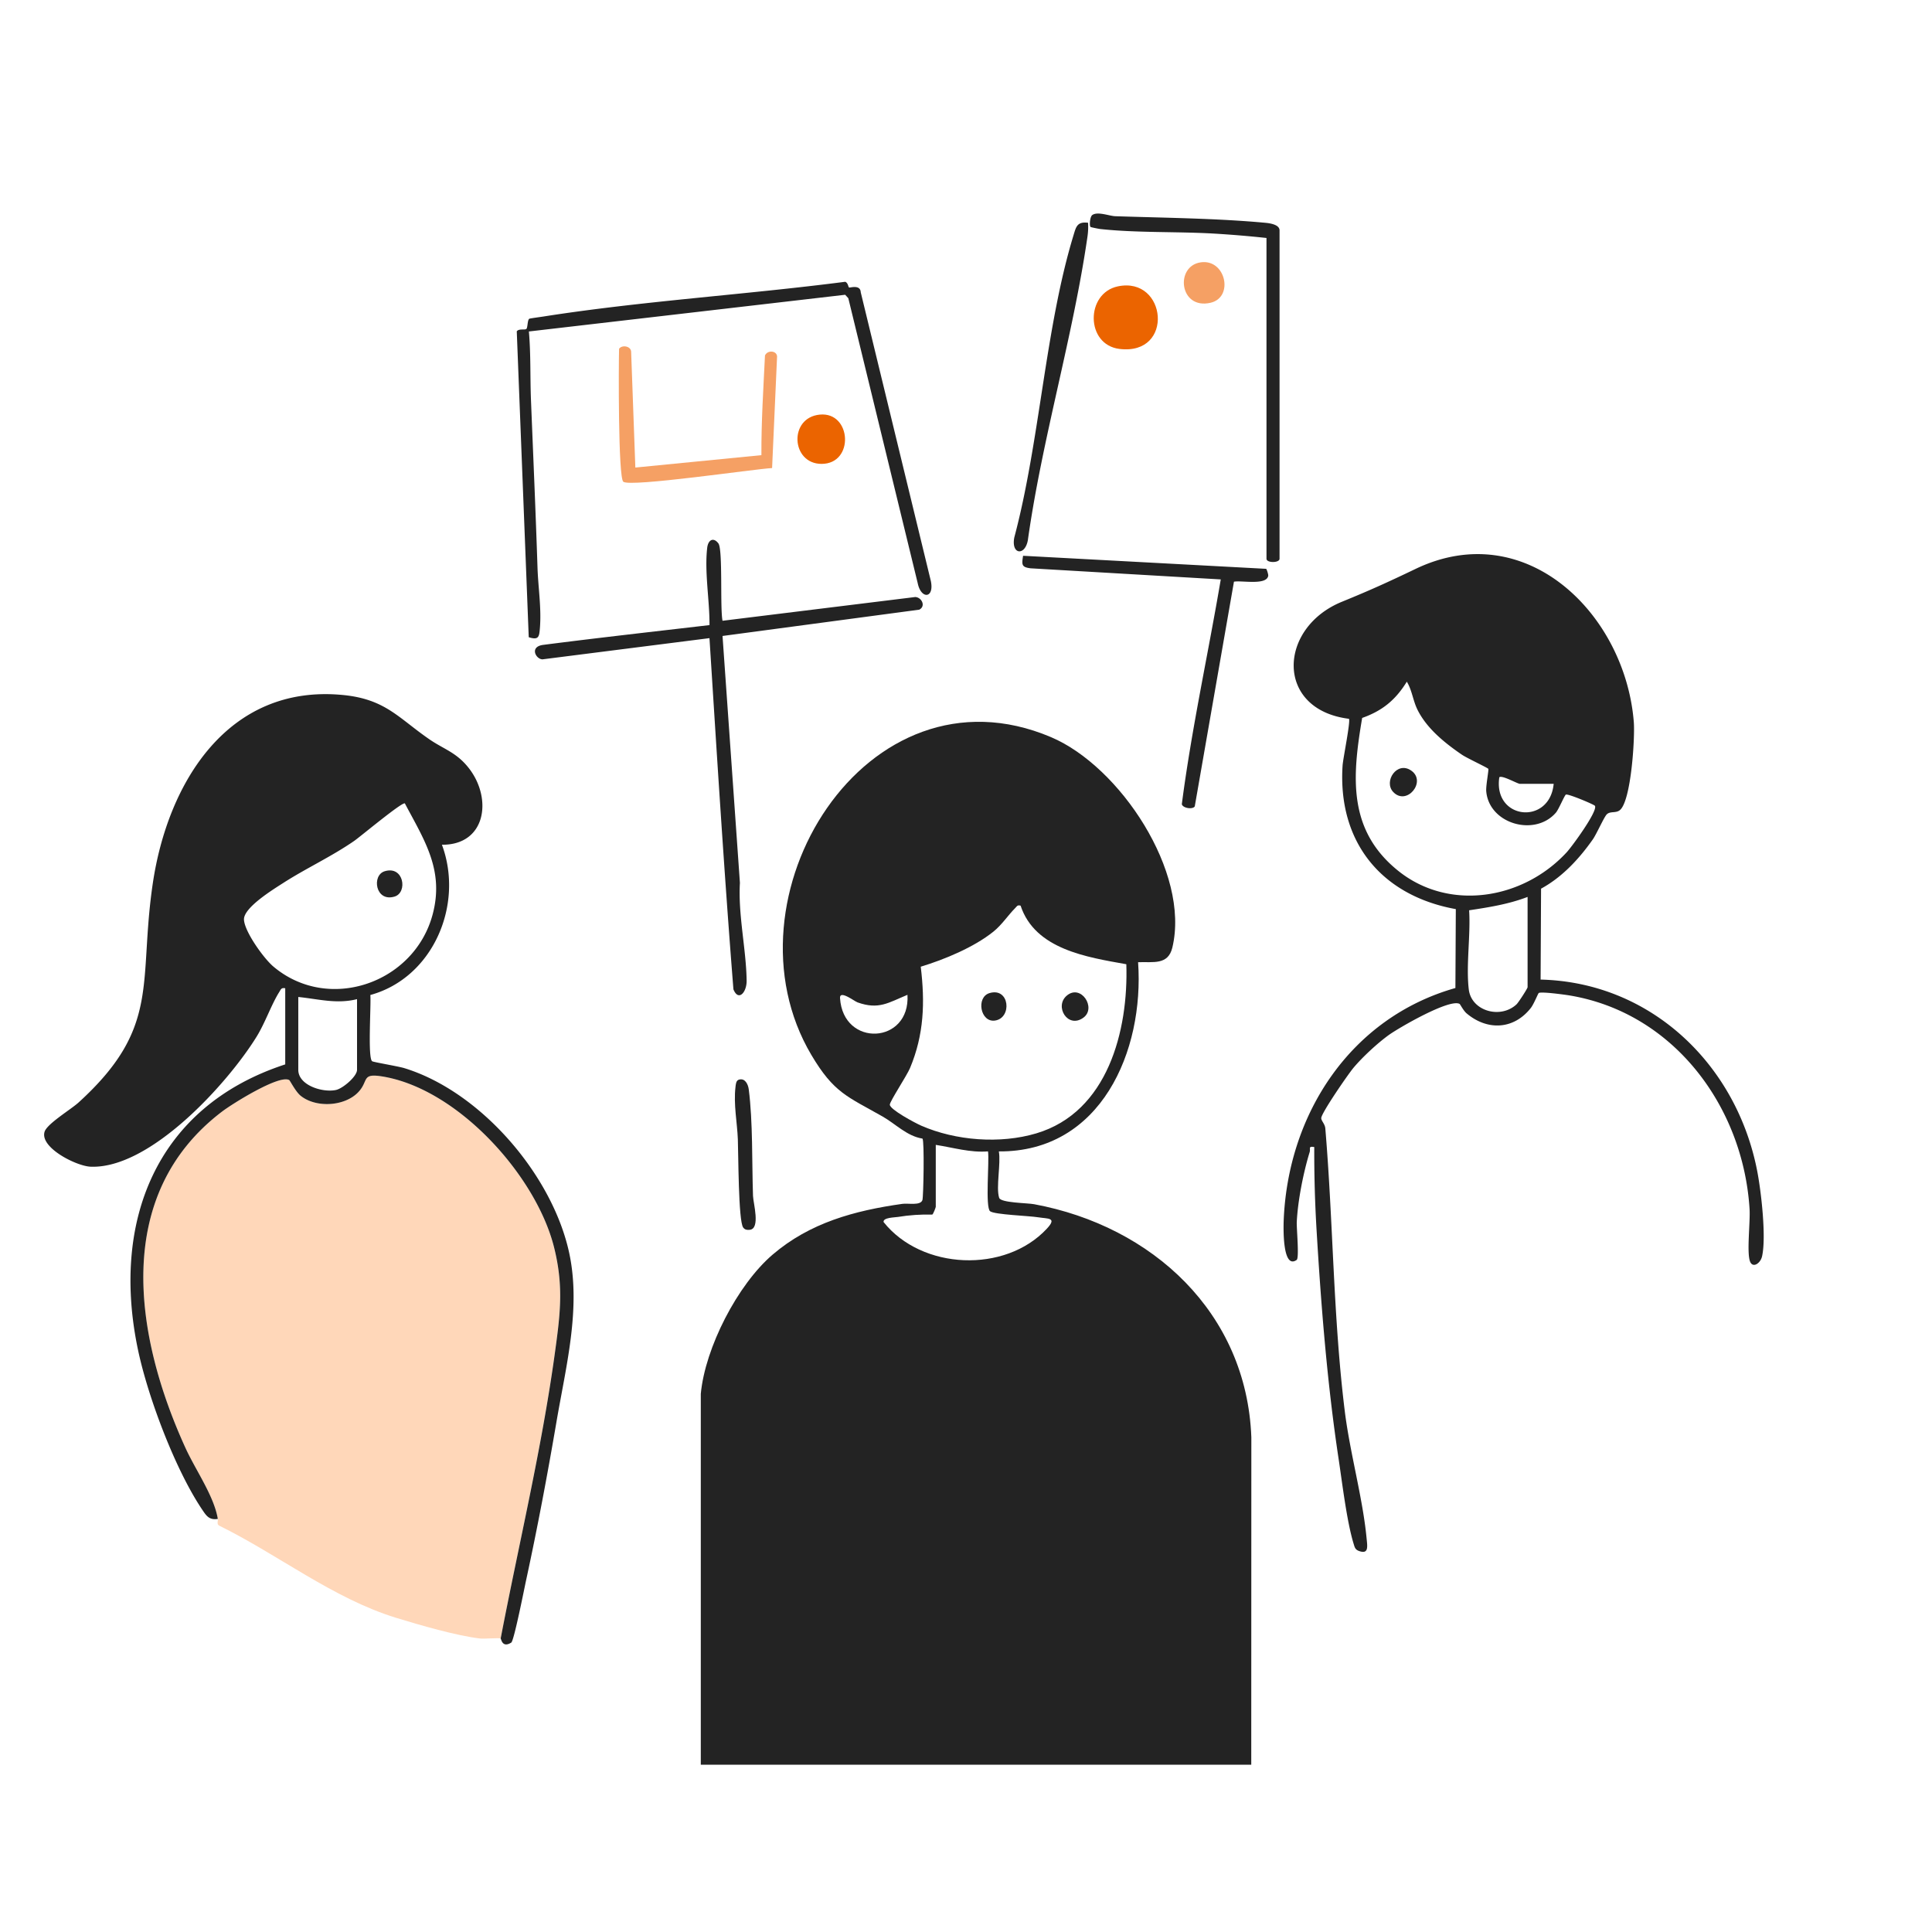 <?xml version="1.0" encoding="UTF-8"?>
<svg xmlns="http://www.w3.org/2000/svg" width="560" height="560" fill="none" viewBox="0 0 560 560">
  <path fill="#232323" d="M203.129 404.021c1.236-13.338 10.645-31.651 20.805-40.35 10.816-9.26 23.738-12.765 37.612-14.725 1.715-.246 5.266.586 5.827-1.11.296-.914.605-17.139.013-17.807-4.51-.713-7.776-4.249-11.566-6.405-10.211-5.806-14.095-6.802-20.635-17.827-26.941-45.456 15.949-114.84 69.465-92.128 19.986 8.478 40.362 39.177 35.165 60.975-1.236 5.182-5.581 4.091-9.932 4.255 1.81 25.77-10.784 55.069-40.362 54.842.637 3.493-.889 10.477.095 13.465.479 1.456 8.097 1.463 10.141 1.841 34.237 6.348 61.588 31.461 62.951 67.563l-.026 94.895H203.129V404.021Zm92.692-141.518c-.964-.233-1.009.152-1.526.669-2.106 2.105-3.866 4.872-6.363 6.877-5.613 4.513-14.171 8.069-21.051 10.155 1.261 10.37.952 19.668-3.103 29.369-.933 2.232-5.839 9.62-5.858 10.609-.032 1.406 7.366 5.339 9.1 6.096 9.989 4.362 22.886 5.352 33.361 2.231 20.685-6.165 26.72-29.747 26.09-49.023-11.428-2.043-26.462-4.306-30.65-16.989v.006Zm-32.787 25.852c-5.518 2.263-8.287 4.4-14.486 2.187-.876-.309-5.222-3.694-5.064-1.248.902 14.423 20.42 13.37 19.55-.939Zm8.205 43.489v17.965c0 .171-.751 2.169-1.022 2.245-3.203-.089-6.779.151-9.926.68-.952.158-4.383.152-4.181 1.482 11.061 13.912 35.24 14.927 47.323 1.929 3.078-3.31.316-2.843-2.434-3.297-2.75-.454-12.689-.763-14.007-1.759-1.463-1.103-.183-14.612-.611-17.354-5.146.416-10.11-1.116-15.136-1.885l-.006-.006Z"></path>
  <path fill="#FFD7B9" d="M145.109 474.937c-.385-.252-4.742.133-5.985-.012-6.754-.782-17.582-3.921-24.286-5.982-18.377-5.655-34.175-18.313-51.322-26.734-.776-.429-.29-1.33-.39-1.948-1.085-6.644-6.427-14.127-9.372-20.575-14.738-32.3-21.329-73.306 10.683-97.569 2.844-2.156 16.517-10.741 19.38-9.064.246.145 1.829 3.353 3.323 4.551 4.408 3.549 12.632 3.107 16.605-.958 3.185-3.259.921-5.573 6.716-4.697 21.934 3.329 44.846 28.619 50.105 49.503 2.882 11.441 1.785 19.661.202 31.103-3.828 27.66-10.412 54.98-15.659 82.37v.012Z"></path>
  <path fill="#232323" d="M63.126 440.267c-2.523.391-3.337-.939-4.535-2.717-7.744-11.51-15.564-32.237-18.49-45.815-8.041-37.311 4.913-70.923 42.575-83.215v-22.063c-1.154-.227-1.243.303-1.741 1.097-2.29 3.637-4.074 8.926-6.578 12.967-8.4 13.565-30.832 38.345-48.093 37.652-4.13-.164-14.763-5.522-13.344-10.124.719-2.326 7.637-6.468 9.857-8.491C46.83 297.665 40 284.894 44.3 255.973c4.3-28.922 21.618-57.71 55.011-54.533 12.342 1.172 16.1 6.593 25.049 12.783 4.314 2.988 8.016 3.852 11.629 8.548 6.78 8.813 4.831 22.183-7.895 22.082 6.464 17.367-2.58 38.566-20.749 43.552.265 2.768-.819 18.287.53 19.201.398.271 7.631 1.475 9.346 2.005 22.25 6.858 43.004 31.134 47.797 53.713 3.393 15.999-.977 32.729-3.702 48.69-2.617 15.35-5.524 30.806-8.823 46.023-.504 2.32-3.512 17.581-4.301 18.073-2.636 1.652-2.901-1.065-3.071-1.173 5.247-27.383 11.831-54.709 15.659-82.37 1.583-11.441 2.68-19.667-.202-31.102-5.259-20.884-28.171-46.175-50.105-49.503-5.795-.876-3.531 1.437-6.716 4.696-3.973 4.066-12.197 4.507-16.605.958-1.488-1.197-3.077-4.412-3.323-4.551-2.857-1.677-16.536 6.909-19.38 9.065-32.012 24.263-25.421 65.268-10.683 97.568 2.945 6.449 8.28 13.931 9.371 20.576l-.012-.007Zm54.223-207.391c-.738-.542-12.922 9.645-14.669 10.855-6.584 4.558-13.95 7.936-20.585 12.204-2.907 1.866-11.509 7.142-11.376 10.603.132 3.46 5.7 11.233 8.5 13.603 15.943 13.49 40.785 4.904 46.158-14.984 3.474-12.872-2.34-21.533-8.022-32.281h-.006Zm-13.862 56.733c-5.897 1.482-11.207-.038-17.027-.63v21.117c0 4.469 6.968 6.657 10.89 5.844 2.019-.416 6.137-3.934 6.137-5.844v-20.487Zm343.197-32.023-.132 26.35c32.017.775 56.783 24.635 62.774 55.447 1.16 5.963 2.68 19.17 1.413 24.786-.48 2.106-2.826 3.587-3.545 1.299-.895-2.85.158-11.303-.075-15.053-1.861-29.71-22.041-56.891-52.23-61.89-1.444-.24-8.155-1.147-8.873-.7-.209.133-1.413 3.196-2.29 4.325-4.919 6.291-12.581 6.675-18.629 1.576-.896-.751-1.86-2.635-2.005-2.724-2.826-1.67-17.696 6.928-20.635 9.065-3.28 2.389-7.524 6.323-10.128 9.418-1.539 1.828-9.296 13.074-9.359 14.586-.038.788 1.066 1.665 1.179 3.007 2.302 27.295 2.271 54.729 5.644 81.973 1.482 11.977 5.172 25.02 6.294 36.574.24 2.497.757 4.936-2.081 3.972-1.204-.41-1.33-1.072-1.652-2.131-1.993-6.524-3.292-17.575-4.358-24.641-3.317-21.975-5.089-44.517-6.407-66.718a377.67 377.67 0 0 1-.643-23.626c-1.848-.316-1.022.441-1.337 1.468-1.829 5.97-3.431 14.045-3.734 20.254-.088 1.79.763 10.439-.031 10.994-4.219 2.943-3.828-9.796-3.753-11.624 1.293-30.832 19.449-58.593 49.764-67.191l.12-22.87c-21.599-3.902-34.282-19.491-32.819-41.648.133-1.999 2.365-12.898 1.836-13.516-21.417-2.672-20.603-26.355-2.012-33.932 8.211-3.348 13.464-5.743 21.366-9.531 32.043-15.325 60.757 13.168 63.222 44.447.354 4.469-.763 22.699-4.01 25.46-1.18 1.003-2.775.253-3.81 1.236-.807.775-2.951 5.686-4.067 7.281-3.973 5.654-8.892 10.962-15.022 14.29l.025-.013Zm-15.299-34.739c-.253-.347-6.212-3.114-7.612-4.072-4.926-3.36-10.154-7.558-12.872-12.98-1.356-2.71-1.589-5.685-3.128-8.207-3.241 5.276-7.082 8.441-12.941 10.508-2.882 16.97-4.257 32.496 10.437 44.309 14.695 11.813 36.13 8.403 48.844-5.365 1.532-1.657 9.163-12.084 8.173-13.483-.265-.372-7.517-3.436-8.381-3.253-.366.076-2.094 4.287-2.914 5.239-6.073 7.06-19.329 3.309-20.193-6.134-.151-1.658.788-6.297.593-6.568l-.006.006Zm18.957 4.356h-9.775c-.713 0-5.279-2.641-5.985-1.891-1.823 12.304 14.599 14 15.76 1.891Zm-7.568 32.779c-5.48 2.099-11.2 3.007-16.939 3.87.467 7.199-.934 15.898-.101 22.933.738 6.253 9.144 8.687 13.83 4.337.568-.529 3.216-4.621 3.216-4.98v-26.16h-.006ZM246.114 83.334c.214.145 3.267-.971 3.374 1.38l20.326 83.713c1.046 5.081-2.845 5.333-3.803.643l-20.124-82.635-.908-.996-91.677 10.64c.58 6.607.34 13.27.605 19.889.65 16.169 1.362 32.319 1.892 48.538.189 5.806 1.179 11.744.688 17.657-.202 2.421-.354 3.454-3.229 2.534l-3.469-88.661c.618-.851 2.315-.316 2.775-.687.416-.335.29-2.566.845-2.95.17-.114 3.298-.524 4.074-.65 28.675-4.5 58.713-6.341 87.502-10.073.858.315.851 1.475 1.123 1.658h.006Z"></path>
  <path fill="#232323" d="m209.429 179.932 55.863-6.884c1.854.088 3.153 2.648 1.154 3.669l-57.017 7.621 5.039 71.553c-.543 9.323 1.816 19.163 1.948 28.36.051 3.322-2.346 6.165-3.828 2.515-2.686-33.844-4.786-67.871-6.943-101.798l-48.389 6.146c-1.905-.006-3.898-3.662.195-4.192 16.037-2.067 32.144-3.857 48.2-5.736.057-7.136-1.488-15.337-.662-22.41.265-2.3 1.798-3.158 3.235-1.279 1.337 1.74.448 18.734 1.205 22.428v.007ZM367.097 68.98a315.863 315.863 0 0 0-15.426-1.286c-10.595-.599-22.287-.176-32.749-1.31-.442-.051-2.75-.505-2.838-.612-.36-.429-.171-2.957.523-3.448 1.558-1.104 4.932.29 6.666.346 14.171.473 29.47.6 43.502 1.91 1.299.12 4.106.51 4.106 2.194v95.186c0 1.248-3.784 1.254-3.784 0V68.98Zm-.095 95.898c.176.114.668 1.652.599 2.03-.511 2.843-7.77 1.261-9.933 1.702l-11.358 65.117c-.542.952-3.443.567-3.752-.631 2.832-21.829 7.606-43.438 11.288-65.148l-55.131-3.221c-2.629-.334-2.579-1.04-2.169-3.631l70.456 3.782Z"></path>
  <path fill="#F5A064" d="M220.699 131.929c-.051-9.632.573-19.327 1.034-28.903.769-1.645 3.399-1.405 3.506.284l-1.444 32.357c-5.335.302-41.068 5.598-43.124 3.971-1.513-1.198-1.362-34.002-1.229-38.541.864-1.248 3.557-.781 3.5.978l1.217 33.447 36.533-3.593h.007Z"></path>
  <path fill="#232323" d="M315.377 64.568a19.53 19.53 0 0 1-.158 3.94c-4.187 29.034-13.167 58.75-17.279 87.999-.795 4.728-4.938 4.299-3.929-.769 7.359-27.629 8.923-60.515 17.141-87.52.757-2.49 1.053-4.035 4.225-3.65Z"></path>
  <path fill="#EB6400" d="M324.036 83c14.184-2.95 16.448 20.077.473 18.142-9.895-1.198-9.907-16.182-.473-18.142Z"></path>
  <path fill="#232323" d="M214.184 312.939c1.779-.529 2.661 1.368 2.844 2.799 1.224 9.474.902 21.18 1.236 30.913.076 2.118 2.208 9.506-.952 9.815-.776.076-1.387.013-1.898-.662-1.413-1.897-1.381-21.546-1.545-25.561-.196-4.93-1.274-10.111-.688-15.135.089-.75.133-1.91.997-2.169h.006Z"></path>
  <path fill="#EB6400" d="M237.65 120.173c9.195-.858 10.053 14.284.48 14.284-8.848 0-9.592-13.433-.48-14.284Z"></path>
  <path fill="#F5A064" d="M348.026 76.04c7.259-1.059 9.699 10.143 2.857 11.719-9.056 2.086-10.368-10.622-2.857-11.719Z"></path>
  <path fill="#232323" d="M309.26 288.544c4.093-3.366 8.558 3.574 4.831 6.386-4.547 3.429-8.627-3.259-4.831-6.386Zm-22.438-.694c5.84-1.734 6.59 7.199 1.614 7.961-4.282.656-5.6-6.776-1.614-7.961ZM111.49 252.537c5.594-1.715 6.722 6.159 2.907 7.331-5.594 1.715-6.723-6.159-2.907-7.331Zm292.348-22.97c-2.894-3.051 1.104-9.121 5.247-6.184 4.484 3.177-1.349 10.294-5.247 6.184Z"></path>
</svg>
